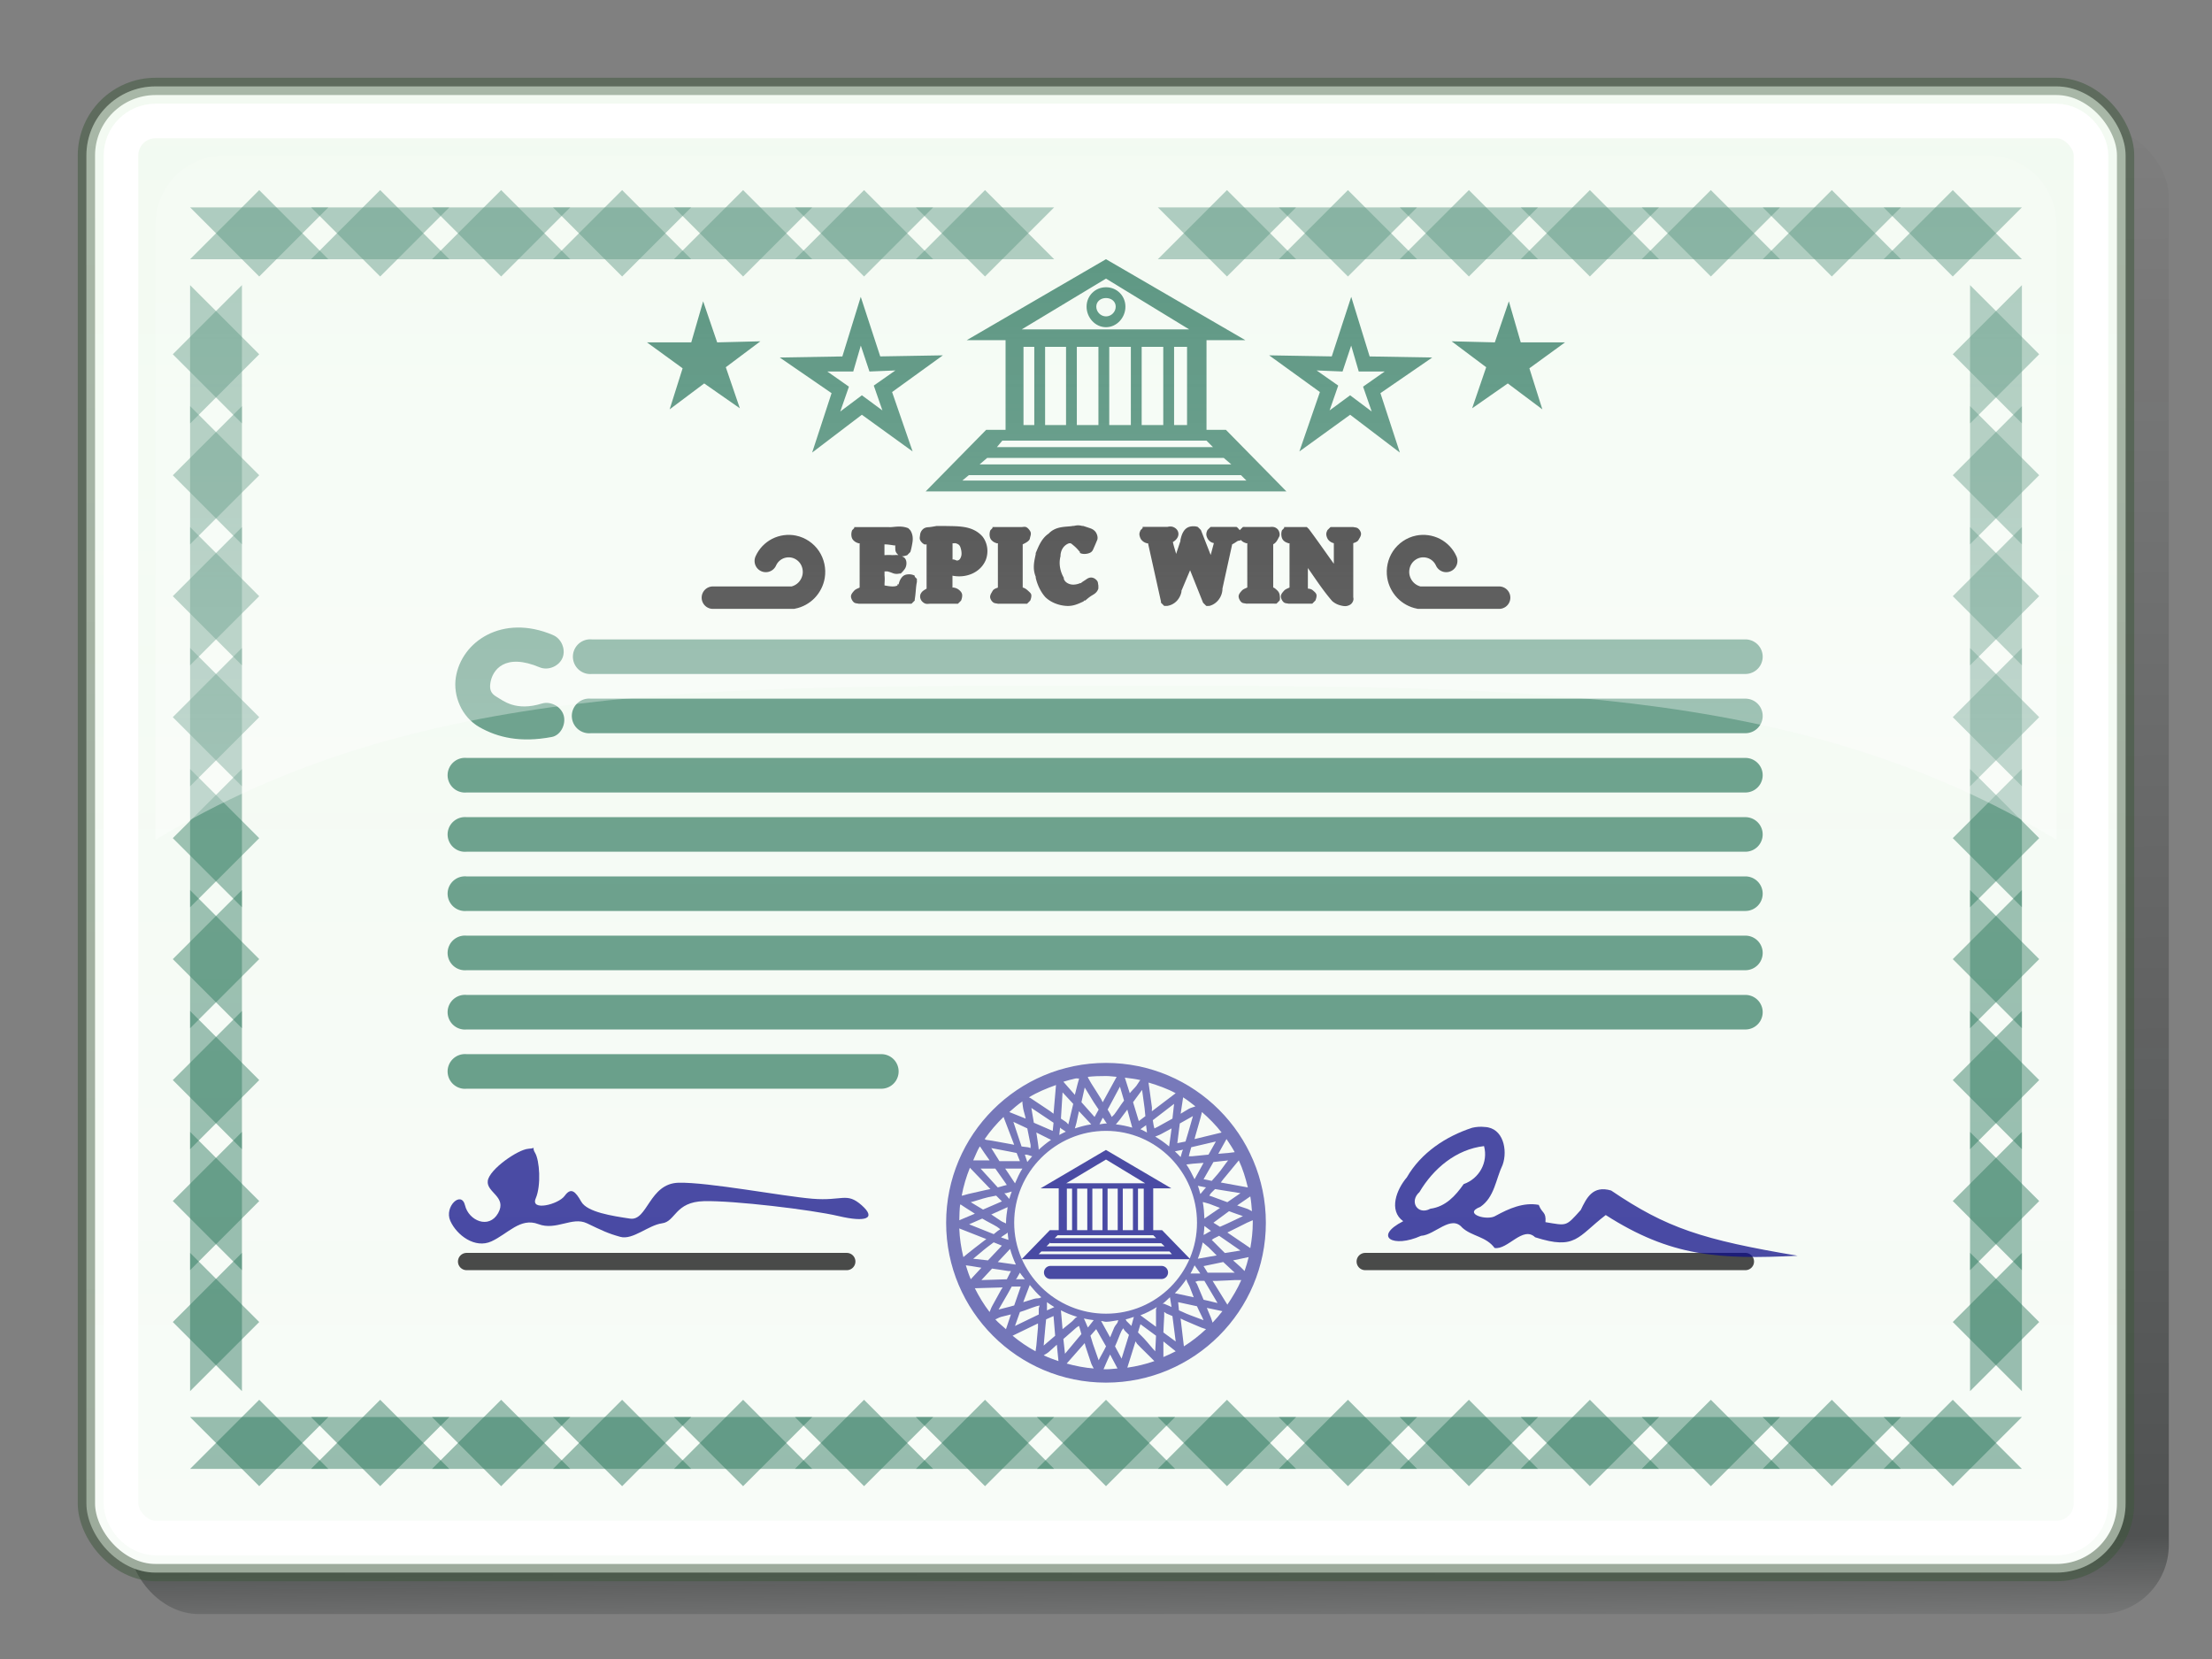 <?xml version="1.0" encoding="UTF-8"?>
<svg version="1.1" viewBox="0 0 64 48" xmlns="http://www.w3.org/2000/svg" xmlns:xlink="http://www.w3.org/1999/xlink">
<rect x="0" y="0" width="64" height="48" fill="#808080" stroke="none"/>
<defs>
<linearGradient id="c" x1="43.5" x2="43" y1="1050.9" y2="1006.4" gradientTransform="translate(.5 .5)" gradientUnits="userSpaceOnUse">
<stop stop-color="#000606" stop-opacity=".063" offset="0"/>
<stop stop-color="#000606" stop-opacity=".376" offset=".053"/>
<stop stop-color="#000606" stop-opacity="0" offset="1"/>
</linearGradient>
<linearGradient id="b" x1="11.966" x2="11.966" y1="-4.993" y2="52.787" gradientUnits="userSpaceOnUse">
<stop stop-color="#fff" stop-opacity=".329" offset="0"/>
<stop stop-color="#fff" stop-opacity="0" offset="1"/>
</linearGradient>
<linearGradient id="a" x1="31.423" x2="31.423" y1="38.134" y2="-5.765" gradientUnits="userSpaceOnUse">
<stop stop-color="#fff" offset="0"/>
<stop stop-color="#fff" stop-opacity="0" offset="1"/>
</linearGradient>
<linearGradient id="d" x1="23.5" x2="23.5" y1="45.5" y2="2.5" gradientUnits="userSpaceOnUse">
<stop stop-color="#f8fcf8" offset="0"/>
<stop stop-color="#f0f9ef" offset="1"/>
</linearGradient>
</defs>
<g transform="translate(0 -1004.4)">
<rect x="3.75" y="1008.1" width="59" height="43" rx="2" ry="2" color="#000000" fill="url(#c)" fill-rule="evenodd"/>
<rect transform="translate(0 1004.4)" x="2.5" y="2.5" width="59" height="43" rx="2" ry="2" color="#000000" fill="url(#d)" fill-rule="evenodd" stroke="#3e573c" stroke-linecap="round" stroke-linejoin="round" stroke-opacity=".498" stroke-width=".5"/>
<rect x="3.5" y="1007.9" width="57" height="41" rx="1" ry="1" color="#000000" fill="none" stroke="#fff" stroke-linecap="round"/>
</g>
<g fill="#1e6e52">
<path d="m7.5 5.5-2 2h4l-2-2zm7 0-2 2h4l-2-2zm7 0-2 2h4l-2-2zm7 0-2 2h4l-2-2zm7 0-2 2h4l-2-2zm7 0-2 2h4l-2-2zm7 0-2 2h4l-2-2zm7 0-2 2h4l-2-2zm-47.5 0.5 2 2 2-2h-4zm7 0 2 2 2-2h-4zm7 0 2 2 2-2h-4zm14 0 2 2 2-2h-4zm7 0 2 2 2-2h-4zm7 0 2 2 2-2h-4zm-44 2.25-2 2 2 2v-4zm50 0v4l2-2-2-2zm-51.5 3.5v4l2-2-2-2zm53 0-2 2 2 2v-4zm-51.5 3.5-2 2 2 2v-4zm50 0v4l2-2-2-2zm-51.5 3.5v4l2-2-2-2zm53 0-2 2 2 2v-4zm-51.5 3.5-2 2 2 2v-4zm50 0v4l2-2-2-2zm-51.5 3.5v4l2-2-2-2zm53 0-2 2 2 2v-4zm-51.5 3.5-2 2 2 2v-4zm50 0v4l2-2-2-2zm-51.5 3.5v4l2-2-2-2zm53 0-2 2 2 2v-4zm-51.5 3.5-2 2 2 2v-4zm50 0v4l2-2-2-2zm-46 4.25-2 2h4l-2-2zm7 0-2 2h4l-2-2zm7 0-2 2h4l-2-2zm7 0-2 2h4l-2-2zm7 0-2 2h4l-2-2zm7 0-2 2h4l-2-2zm7 0-2 2h4l-2-2zm-47.5 0.5 2 2 2-2h-4zm7 0 2 2 2-2h-4zm7 0 2 2 2-2h-4zm7 0 2 2 2-2h-4zm7 0 2 2 2-2h-4zm7 0 2 2 2-2h-4zm7 0 2 2 2-2h-4zm7 0 2 2 2-2h-4z" color="#000000" opacity=".46"/>
<path d="m11 5.5-2 2h4l-2-2zm7 0-2 2h4l-2-2zm7 0-2 2h4l-2-2zm14 0-2 2h4l-2-2zm7 0-2 2h4l-2-2zm7 0-2 2h4l-2-2zm-47.5 0.5 2 2 2-2h-4zm7 0 2 2 2-2h-4zm7 0 2 2 2-2h-4zm7 0 2 2 2-2h-4zm7 0 2 2 2-2h-4zm7 0 2 2 2-2h-4zm7 0 2 2 2-2h-4zm7 0 2 2 2-2h-4zm-49 2.25v4l2-2-2-2zm53 0-2 2 2 2v-4zm-51.5 3.5-2 2 2 2v-4zm50 0v4l2-2-2-2zm-51.5 3.5v4l2-2-2-2zm53 0-2 2 2 2v-4zm-51.5 3.5-2 2 2 2v-4zm50 0v4l2-2-2-2zm-51.5 3.5v4l2-2-2-2zm53 0-2 2 2 2v-4zm-51.5 3.5-2 2 2 2v-4zm50 0v4l2-2-2-2zm-51.5 3.5v4l2-2-2-2zm53 0-2 2 2 2v-4zm-51.5 3.5-2 2 2 2v-4zm50 0v4l2-2-2-2zm-51.5 3.5v4l2-2-2-2zm53 0-2 2 2 2v-4zm-51 4.25-2 2h4l-2-2zm7 0-2 2h4l-2-2zm7 0-2 2h4l-2-2zm7 0-2 2h4l-2-2zm7 0-2 2h4l-2-2zm7 0-2 2h4l-2-2zm7 0-2 2h4l-2-2zm7 0-2 2h4l-2-2zm-47.5 0.5 2 2 2-2h-4zm7 0 2 2 2-2h-4zm7 0 2 2 2-2h-4zm7 0 2 2 2-2h-4zm7 0 2 2 2-2h-4zm7 0 2 2 2-2h-4zm7 0 2 2 2-2h-4z" color="#000000" opacity=".46"/>
<path d="m17.031 18.5a0.502 0.502 0 1 0 0.094 1h33.375a0.5 0.5 0 1 0 0-1h-33.375a0.5 0.5 0 0 0-0.094 0z" color="#000000" opacity=".7" style="block-progression:tb;text-indent:0;text-transform:none"/>
<path d="m17 20.214a0.502 0.502 0 1 0 0.094 1h33.406a0.5 0.5 0 1 0 0-1h-33.406a0.5 0.5 0 0 0-0.094 0z" color="#000000" opacity=".7" style="block-progression:tb;text-indent:0;text-transform:none"/>
<path d="m13.406 21.929a0.502 0.502 0 1 0 0.094 1h37a0.5 0.5 0 1 0 0-1h-37a0.5 0.5 0 0 0-0.094 0z" color="#000000" opacity=".7" style="block-progression:tb;text-indent:0;text-transform:none"/>
<path d="m13.406 25.357a0.502 0.502 0 1 0 0.094 1h37a0.5 0.5 0 1 0 0-1h-37a0.5 0.5 0 0 0-0.094 0z" color="#000000" opacity=".7" style="block-progression:tb;text-indent:0;text-transform:none"/>
<path d="m13.406 27.071a0.502 0.502 0 1 0 0.094 1h37a0.5 0.5 0 1 0 0-1h-37a0.5 0.5 0 0 0-0.094 0z" color="#000000" opacity=".7" style="block-progression:tb;text-indent:0;text-transform:none"/>
<path d="m13.406 28.786a0.502 0.502 0 1 0 0.094 1h37a0.5 0.5 0 1 0 0-1h-37a0.5 0.5 0 0 0-0.094 0z" color="#000000" opacity=".7" style="block-progression:tb;text-indent:0;text-transform:none"/>
<path d="m13.406 30.5a0.502 0.502 0 1 0 0.094 1h12a0.5 0.5 0 1 0 0-1h-12a0.5 0.5 0 0 0-0.094 0z" color="#000000" opacity=".7" style="block-progression:tb;text-indent:0;text-transform:none"/>
<path d="m15.996 18.372c-1.462-0.619-2.648 0.19-2.808 1.231-0.08 0.521 0.159 1.139 0.688 1.438 0.529 0.299 1.183 0.453 2.089 0.282 0.26-0.049 0.417-0.371 0.344-0.625s-0.371-0.417-0.625-0.344c-0.768 0.239-1.13-0.087-1.308-0.188-0.178-0.101-0.216-0.218-0.188-0.406 0.058-0.377 0.42-0.879 1.433-0.45 0.245 0.098 0.558-0.036 0.656-0.281 0.098-0.245-0.036-0.558-0.281-0.656z" color="#000000" opacity=".7" style="block-progression:tb;text-indent:0;text-transform:none"/>
<path d="m32 7.499-4.031 2.344h1.125v2.594h-0.562l-1.75 1.781h10.438l-1.75-1.781h-0.562v-2.594h1.125l-4.033-2.343zm0 0.562 2.406 1.469h-4.844l2.438-1.469zm0 0.25c-0.315 0-0.562 0.248-0.562 0.562s0.248 0.594 0.562 0.594 0.562-0.279 0.562-0.594c0-0.315-0.248-0.562-0.562-0.562zm0 0.312c0.153 0 0.281 0.097 0.281 0.25s-0.129 0.281-0.281 0.281-0.281-0.129-0.281-0.281 0.129-0.25 0.281-0.25zm-2.387 1.413h0.312v2.263h-0.312v-2.263zm0.625 0h0.606v2.263h-0.606v-2.263zm0.918 0h0.625v2.263h-0.625v-2.263zm0.938 0h0.625v2.263h-0.625v-2.263zm0.938 0h0.625v2.263h-0.625v-2.263zm0.938 0h0.375v2.263h-0.375v-2.263zm-4.97 2.712h5.906l0.188 0.188h-6.25l0.156-0.187zm-0.438 0.5h6.844l0.219 0.188h-7.281l0.219-0.188zm-0.531 0.5h7.875l0.156 0.156h-8.219l0.188-0.156z" color="#000000" style="block-progression:tb;text-indent:0;text-transform:none"/>
<path d="m39.094 8.593-0.562 1.719-1.812-0.031 1.469 1.062-0.594 1.719 1.469-1.062 1.438 1.094-0.562-1.719 1.5-1.031-1.812-0.031-0.531-1.719zm4.562 0.125-0.406 1.188-1.25-0.031 1 0.75-0.406 1.188 1.031-0.719 1 0.75-0.375-1.188 1.031-0.75h-1.281l-0.344-1.188zm-4.562 1.281 0.219 0.75h0.75l-0.625 0.438 0.25 0.719-0.625-0.469-0.594 0.438 0.25-0.719-0.625-0.438 0.75 0.031 0.25-0.75z" color="#000000" fill-rule="evenodd"/>
<path d="m24.906 8.593 0.562 1.719 1.812-0.031-1.469 1.062 0.594 1.719-1.469-1.062-1.438 1.094 0.562-1.719-1.5-1.031 1.812-0.031 0.531-1.719zm-4.562 0.125 0.406 1.188 1.25-0.031-1 0.75 0.406 1.188-1.031-0.719-1 0.75 0.375-1.188-1.031-0.75h1.281l0.344-1.188zm4.562 1.281-0.219 0.75h-0.75l0.625 0.438-0.25 0.719 0.625-0.469 0.594 0.438-0.25-0.719 0.625-0.438-0.75 0.031-0.25-0.75z" color="#000000" fill-rule="evenodd"/>
<path d="m13.406 23.643a0.502 0.502 0 1 0 0.094 1h37a0.5 0.5 0 1 0 0-1h-37a0.5 0.5 0 0 0-0.094 0z" color="#000000" opacity=".7" style="block-progression:tb;text-indent:0;text-transform:none"/>
</g>
<path d="m41.843 16.23c-0.066-0.15-0.185-0.275-0.331-0.35s-0.317-0.098-0.477-0.065c-0.186 0.038-0.355 0.153-0.46 0.31s-0.148 0.356-0.117 0.544c0.025 0.151 0.097 0.294 0.203 0.405s0.247 0.188 0.397 0.218h2.316" color="#000000" fill="none" stroke="#000" stroke-linecap="round" stroke-width=".65"/>
<path d="m13.5 36.5h11" color="#000000" fill="none" opacity=".75" stroke="#000" stroke-linecap="round" stroke-width=".5"/>
<path d="m15.286 33.238c-0.294 0.018-1.126 0.589-1.173 0.927s0.567 0.459 0.3 0.934-0.852 0.217-0.958-0.223c-0.105-0.441-0.61 0.036-0.426 0.448s0.713 0.812 1.191 0.592c0.478-0.22 0.836-0.697 1.355-0.499 0.519 0.198 0.979-0.227 1.406-0.024 0.427 0.204 0.606 0.294 0.967 0.393s0.812-0.339 1.208-0.392c0.396-0.052 0.368-0.621 1.216-0.641 0.849-0.02 3.107 0.247 3.892 0.432 0.786 0.185 1.104 0.073 0.666-0.314-0.438-0.387-0.556-0.115-1.427-0.188-0.871-0.073-3.015-0.483-3.869-0.463-0.854 0.02-0.896 1.114-1.405 1.038-0.509-0.076-1.24-0.186-1.411-0.489-0.171-0.303-0.298-0.422-0.48-0.17s-1.001 0.452-0.838 0.075c0.162-0.377 0.112-1.102-0.019-1.319-0.13-0.217 0.1-0.136-0.194-0.118zm9.562 1.688c0.06-0.101-0.06 0.101 0 0z" color="#000000" fill="#000080" opacity=".75" style="block-progression:tb;text-indent:0;text-transform:none"/>
<path d="m39.5 36.5h11" color="#000000" fill="none" opacity=".75" stroke="#000" stroke-linecap="round" stroke-width=".5"/>
<path d="m42.594 32.63c-0.766 0.25-1.484 0.727-1.891 1.437-0.294 0.342-0.536 0.955-0.104 1.266-0.88 0.451-0.289 0.788 0.516 0.423 0.403-0.023 0.868-0.621 1.191-0.237 0.278 0.255 0.692 0.253 0.937 0.589 0.38 0.063 0.817-0.651 1.173-0.31 1.184 0.379 1.224-0.016 2.043-0.643 1.882 1.206 3.272 1.289 5.553 1.178-2.761-0.464-3.795-0.802-5.397-1.888-0.532-0.156-0.71 0.212-0.878 0.562-0.442 0.495-0.4 0.455-1.022 0.354 0.023-0.314-0.094-0.236-0.194-0.5-0.441-0.083-0.869 0.109-1.244 0.314-0.241 0.16-0.969-0.057-0.446-0.257 0.411-0.28 0.446-0.801 0.645-1.217 0.151-0.421 0.019-1.072-0.518-1.094-0.121-0.014-0.245-0.005-0.364 0.023v1.2e-5zm0.344 0.531c0.125 0.473-0.143 0.942-0.59 1.099-0.238 0.342-0.525 0.653-0.962 0.712-0.368 0.199-0.624-0.209-0.317-0.481 0.402-0.681 1.062-1.238 1.869-1.331z" color="#000000" fill="#000080" opacity=".75" style="block-progression:tb;text-indent:0;text-transform:none"/>
<g transform="matrix(.759 0 0 .759 -38.153 20.921)" opacity=".75">
<path d="m92.428 12.954c-3.364 0-6.094 2.73-6.094 6.094s2.73 6.094 6.094 6.094 6.094-2.73 6.094-6.094-2.73-6.094-6.094-6.094zm0 0.5c0.14 0 0.269 0.021 0.406 0.031l-0.531 0.969c-0.027-0.045-0.035-0.079-0.062-0.125-0.131-0.216-0.274-0.431-0.375-0.594-0.05-0.081-0.093-0.17-0.125-0.219-0.006-0.01 0.005-0.024 0-0.031 0.218-0.026 0.462-0.031 0.688-0.031zm0.719 0.062c0.201 0.026 0.4 0.047 0.594 0.094-0.01 0.009-0.022 0.02-0.031 0.031-0.037 0.045-0.066 0.112-0.125 0.188-0.064 0.083-0.17 0.177-0.25 0.281l-0.188-0.594zm-1.875 0.031c0.04-0.008 0.085 0.007 0.125 0-0.003 0.013 0.004 0.017 0 0.031-0.015 0.056-0.04 0.126-0.062 0.219-0.025 0.102-0.062 0.246-0.094 0.375l-0.438-0.5c0.154-0.046 0.309-0.092 0.469-0.125zm2.781 0.156c0.361 0.11 0.706 0.23 1.031 0.406l-0.906 0.688c-0.007-0.055 0.007-0.1 0-0.156-0.032-0.251-0.068-0.498-0.094-0.688-0.013-0.095-0.022-0.161-0.031-0.219-0.001-0.009 2e-3 -0.023 0-0.031zm-3.531 0.094-0.094 1.094c-0.044-0.032-0.08-0.062-0.125-0.094-0.208-0.144-0.404-0.267-0.562-0.375-0.079-0.054-0.138-0.093-0.188-0.125-0.015-0.01-0.047-0.019-0.062-0.031 0.321-0.197 0.671-0.339 1.031-0.469zm2.438 0.062 0.156 0.531c-0.143 0.189-0.266 0.39-0.375 0.531-0.029 0.038-0.07 0.063-0.094 0.094-0.022-0.035-0.035-0.08-0.062-0.125-0.028-0.045-0.063-0.105-0.094-0.156l0.469-0.875zm-1.344 0.031c0.098 0.159 0.217 0.354 0.344 0.562 0.061 0.1 0.129 0.184 0.188 0.281l-0.156 0.281-0.5-0.562c0.05-0.204 0.087-0.407 0.125-0.562zm2.188 0.094c0.025 0.187 0.062 0.436 0.094 0.688 0.014 0.114 0.021 0.207 0.031 0.312l-0.25 0.188-0.219-0.719c0.124-0.163 0.249-0.347 0.344-0.469zm-3.031 0.094 0.406 0.438c-0.054 0.236-0.113 0.48-0.156 0.656-0.013 0.054-0.021 0.083-0.031 0.125-0.033-0.022-0.053-0.066-0.094-0.094-0.049-0.034-0.13-0.084-0.188-0.125l0.062-1zm4.594 0.188c0.164 0.102 0.316 0.226 0.469 0.344-0.052 0.026-0.166 0.048-0.25 0.094-0.09 0.048-0.202 0.127-0.312 0.188l0.094-0.625zm-6.125 0.156c0.004 0.015-3e-3 0.043 0 0.062 0.009 0.058 0.014 0.125 0.031 0.219 0.019 0.103 0.069 0.242 0.094 0.375l-0.625-0.25c0.166-0.146 0.318-0.281 0.5-0.406zm5.781 0.094-0.062 0.562c-0.207 0.116-0.406 0.228-0.562 0.312-0.046 0.025-0.088 0.043-0.125 0.062-0.006-0.04-0.024-0.074-0.031-0.125-0.007-0.052-0.023-0.129-0.031-0.188l0.812-0.625zm-5.438 0.156c0.154 0.105 0.362 0.236 0.562 0.375 0.101 0.07 0.182 0.119 0.281 0.188l-0.031 0.312-0.719-0.312c-0.038-0.194-0.066-0.412-0.094-0.562zm3.656 0.062 0.188 0.688c-0.205-0.057-0.407-0.103-0.625-0.125 0.037-0.046 0.098-0.112 0.156-0.188 0.079-0.103 0.18-0.238 0.281-0.375zm-1.844 0.062 0.469 0.5c-0.213 0.031-0.425 0.091-0.625 0.156 0.015-0.057 0.04-0.126 0.062-0.219 0.029-0.118 0.057-0.286 0.094-0.438zm4.688 0.031c0.271 0.237 0.529 0.496 0.75 0.781l-1.031 0.25c0.014-0.044 0.018-0.08 0.031-0.125 0.073-0.242 0.134-0.473 0.188-0.656 0.027-0.092 0.047-0.194 0.062-0.25zm-0.344 0.156c-0.053 0.182-0.114 0.414-0.188 0.656-0.033 0.11-0.062 0.206-0.094 0.312l-0.312 0.062 0.094-0.75c0.183-0.105 0.361-0.206 0.5-0.281zm-7.219 0.031 0.406 1.062c-0.056-0.011-0.1-0.02-0.156-0.031-0.249-0.047-0.499-0.091-0.688-0.125-0.094-0.017-0.161-0.022-0.219-0.031-0.02-0.003-0.047-0.027-0.062-0.031 0.211-0.307 0.452-0.585 0.719-0.844zm3.781 0.031c0.006 0.01 0.025 0.022 0.031 0.031 0.05 0.082 0.093 0.138 0.125 0.188-0.011-9.1e-5 -0.02 0-0.031 0-0.084 0-0.167 0.026-0.25 0.031l0.125-0.25zm-3.406 0.156 0.531 0.25c0.043 0.226 0.094 0.455 0.125 0.625 0.009 0.047-0.007 0.087 0 0.125-0.038-0.007-0.047-0.023-0.094-0.031-0.067-0.012-0.17-0.016-0.25-0.031l-0.312-0.938zm5.062 0.125c0.001 0.009-0.001 0.023 0 0.031 0.013 0.095 0.022 0.192 0.031 0.25-0.085-0.039-0.162-0.092-0.25-0.125l0.219-0.156zm-3.281 0.094c0.01 0.007 0.021 0.024 0.031 0.031 0.079 0.054 0.138 0.093 0.188 0.125-0.088 0.039-0.165 0.08-0.25 0.125l0.031-0.281zm4.25 0.031-0.094 0.688c-0.167-0.14-0.342-0.265-0.531-0.375 0.052-0.027 0.134-0.048 0.219-0.094 0.109-0.059 0.269-0.143 0.406-0.219zm-2.5 0.094c1.923 0 3.469 1.577 3.469 3.5s-1.546 3.469-3.469 3.469c-1.923 0-3.5-1.546-3.5-3.469 0-1.923 1.577-3.5 3.5-3.5zm-2.656 0.062 0.562 0.281c-0.167 0.111-0.322 0.239-0.469 0.375-0.009-0.058-0.014-0.156-0.031-0.25-0.021-0.116-0.035-0.26-0.062-0.406zm7.25 0.25c0.11 0.161 0.219 0.328 0.312 0.5-0.058 3e-3 -0.155 0.024-0.25 0.031-0.104 0.008-0.248 0.021-0.375 0.031l0.312-0.562zm-0.406 0.094-0.281 0.5c-0.23 0.019-0.453 0.049-0.625 0.062-0.056 0.004-0.082-0.003-0.125 0 0.012-0.042 0.015-0.071 0.031-0.125 0.018-0.06 0.041-0.149 0.062-0.219l0.938-0.219zm-9 0.188c0.007 0.01 0.022 0.017 0.031 0.031 0.032 0.049 0.071 0.108 0.125 0.188 0.057 0.084 0.144 0.204 0.219 0.312h-0.625c0.083-0.177 0.15-0.365 0.25-0.531zm0.438 0.062c0.182 0.033 0.42 0.08 0.656 0.125 0.113 0.022 0.206 0.042 0.312 0.062l0.125 0.312h-0.781c-0.118-0.177-0.221-0.366-0.312-0.5zm7.312 0.062c-0.005 0.019-0.026 0.045-0.031 0.062-0.027 0.092-0.047 0.162-0.062 0.219-0.067-0.077-0.146-0.147-0.219-0.219l0.312-0.062zm-6.031 0.188c0.017 0.003 0.046-3e-3 0.062 0 0.094 0.017 0.161 0.053 0.219 0.062-0.064 0.071-0.129 0.143-0.188 0.219l-0.094-0.281zm7.75 0.219c-0.121 0.142-0.247 0.347-0.406 0.531-0.077 0.09-0.144 0.164-0.219 0.25l-0.312-0.062 0.375-0.656c0.204-0.017 0.404-0.05 0.562-0.062zm0.406 0c0.154 0.331 0.256 0.669 0.344 1.031l-1.031-0.188c0.036-0.042 0.057-0.083 0.094-0.125 0.165-0.192 0.314-0.385 0.438-0.531 0.062-0.073 0.12-0.142 0.156-0.188zm-1.344 0.094-0.344 0.625c-0.094-0.191-0.189-0.391-0.312-0.562 0.059-0.003 0.154-0.024 0.25-0.031 0.113-0.009 0.262-0.02 0.406-0.031zm-8.906 0.188 0.781 0.812c-0.058 0.012-0.098 0.018-0.156 0.031-0.246 0.058-0.502 0.111-0.688 0.156-0.093 0.023-0.162 0.047-0.219 0.062-0.009 0.003-0.022-2e-3 -0.031 0 0.068-0.374 0.175-0.719 0.312-1.062zm0.406 0.031h0.562c0.136 0.194 0.274 0.384 0.375 0.531 0.027 0.039 0.041 0.062 0.062 0.094-0.038 0.009-0.078 0.02-0.125 0.031-0.062 0.015-0.144 0.047-0.219 0.062l-0.656-0.719zm0.938 0h0.656c-0.113 0.173-0.198 0.371-0.281 0.562-0.032-0.049-0.071-0.108-0.125-0.188-0.068-0.099-0.16-0.25-0.25-0.375zm7.344 0.656 0.312 0.062c-0.008 0.009-0.024 0.022-0.031 0.031-0.062 0.073-0.119 0.142-0.156 0.188-0.009 0.011-0.021 0.022-0.031 0.031-0.032-0.108-0.052-0.209-0.094-0.312zm0.656 0.125 0.969 0.156-0.5 0.344c-0.216-0.076-0.433-0.161-0.594-0.219-0.048-0.017-0.055-0.017-0.094-0.031 0.025-0.03 0.032-0.058 0.062-0.094 0.038-0.045 0.11-0.103 0.156-0.156zm-7.75 0.094c-0.032 0.097-0.07 0.181-0.094 0.281l-0.188-0.219c0.017-0.004 0.046 0.004 0.062 0 0.093-0.023 0.162-0.048 0.219-0.062zm-0.594 0.156 0.219 0.219-0.719 0.312c-0.17-0.104-0.337-0.2-0.469-0.281 0.182-0.044 0.416-0.131 0.656-0.188 0.111-0.026 0.206-0.036 0.312-0.062zm9.688 0.031c0.032 0.181 0.049 0.376 0.062 0.562-0.052-0.022-0.108-0.065-0.188-0.094-0.099-0.035-0.249-0.084-0.375-0.125l0.5-0.344zm-1.812 0.219c0.011 2e-3 0.02-0.004 0.031 0 0.055 0.021 0.128 0.03 0.219 0.062 0.112 0.04 0.262 0.104 0.406 0.156l-0.594 0.406c-0.009-0.206-0.022-0.428-0.062-0.625zm-9.25 0.094c0.007 0.005 0.021-0.006 0.031 0 0.049 0.032 0.106 0.075 0.188 0.125 0.094 0.058 0.226 0.144 0.344 0.219l-0.594 0.25c0.003-0.194 9e-3 -0.405 0.031-0.594zm1.812 0.094c-0.029 0.19-0.062 0.396-0.062 0.594 0 0.011-8.9e-5 0.021 0 0.031-0.049-0.032-0.106-0.043-0.188-0.094-0.105-0.065-0.237-0.167-0.375-0.25l0.625-0.281zm8.438 0.156c0.193 0.072 0.381 0.134 0.531 0.188-0.168 0.081-0.373 0.177-0.594 0.281-0.103 0.048-0.185 0.08-0.281 0.125l-0.25-0.156 0.594-0.438zm-9.406 0.281c0.202 0.122 0.411 0.219 0.562 0.312 0.045 0.028 0.09 0.072 0.125 0.094-0.032 0.025-0.054 0.032-0.094 0.062-0.043 0.033-0.106 0.086-0.156 0.125l-0.938-0.375 0.5-0.219zm10.312 0.062c4.82e-4 0.03 0 0.063 0 0.094 0 0.333-0.038 0.652-0.094 0.969l-0.875-0.594c0.046-0.022 0.078-0.041 0.125-0.062 0.229-0.108 0.453-0.229 0.625-0.312 0.086-0.042 0.167-0.067 0.219-0.094zm-1.844 0.219 0.25 0.188c-0.086 0.041-0.166 0.099-0.219 0.125-0.026 0.013-0.045 0.022-0.062 0.031 0.015-0.115 0.027-0.226 0.031-0.344zm-9.344 0.094 1.031 0.406c-0.045 0.034-0.08 0.059-0.125 0.094-0.202 0.153-0.411 0.32-0.562 0.438-0.076 0.059-0.142 0.119-0.188 0.156-0.086-0.354-0.141-0.717-0.156-1.094zm1.844 0.156c0.01 0.095 0.015 0.188 0.031 0.281l-0.281-0.094c0.01-0.008 0.022-0.024 0.031-0.031 0.076-0.059 0.142-0.088 0.188-0.125 0.011-0.009 0.018-0.021 0.031-0.031zm8.062 0.125 0.812 0.562-0.594 0.094c-0.159-0.151-0.317-0.323-0.438-0.438-0.037-0.035-0.034-0.035-0.062-0.062 0.037-0.018 0.046-0.04 0.094-0.062 0.052-0.025 0.126-0.065 0.188-0.094zm-8.594 0.25 0.312 0.125-0.531 0.562c-0.205-0.026-0.41-0.042-0.562-0.062 0.15-0.116 0.33-0.284 0.531-0.438 0.091-0.069 0.164-0.122 0.25-0.188zm7.969 0c0.006 0.011 0.019 0.019 0.031 0.031 0.042 0.041 0.118 0.09 0.188 0.156 0.087 0.083 0.204 0.208 0.312 0.312l-0.719 0.125c0.078-0.199 0.144-0.411 0.188-0.625zm-7.344 0.25c0.057 0.205 0.13 0.404 0.219 0.594-0.009-0.002-0.022 0.002-0.031 0-0.058-9e-3 -0.124-0.019-0.219-0.031-0.121-0.016-0.286-0.042-0.438-0.062l0.469-0.5zm9.094 0.312c-0.044 0.184-0.094 0.355-0.156 0.531-0.041-0.041-0.087-0.09-0.156-0.156-0.073-0.07-0.187-0.163-0.281-0.25l0.594-0.125zm-0.969 0.188c0.155 0.144 0.32 0.294 0.438 0.406-0.187 0.005-0.441-0.005-0.688 0-0.126 0.003-0.225-0.003-0.344 0l-0.156-0.25 0.75-0.156zm-9.812 0.125c0.058 0.009 0.124 0.018 0.219 0.031 0.099 0.013 0.249 0.046 0.375 0.062l-0.406 0.438c-0.075-0.176-0.131-0.346-0.188-0.531zm8.719 0 0.219 0.312c-0.018 5.23e-4 -0.045-4.9e-4 -0.062 0-0.096 0.003-0.191-0.003-0.25 0-0.029 0.001-0.043-0.002-0.062 0 0.062-0.102 0.104-0.204 0.156-0.312zm-7.719 0.125c0.227 0.027 0.454 0.071 0.625 0.094 0.047 0.006 0.056-0.005 0.094 0-0.019 0.036-0.038 0.08-0.062 0.125-0.028 0.052-0.061 0.127-0.094 0.188l-0.969 0.031 0.406-0.438zm1.062 0.156c0.054 0.091 0.126 0.164 0.188 0.25h-0.344c6e-3 -0.011 0.026-0.021 0.031-0.031 0.046-0.084 0.098-0.167 0.125-0.219zm6.344 0.25c0.006 0.019 0.021 0.066 0.031 0.094 0.021 0.055 0.057 0.099 0.094 0.188 0.045 0.11 0.101 0.261 0.156 0.406l-0.719-0.156c0.163-0.159 0.305-0.345 0.438-0.531zm1.844 0.031c0.096-0.003 0.192 0.003 0.25 0-0.139 0.326-0.335 0.647-0.531 0.938l-0.562-0.906c0.056-0.001 0.099 0.001 0.156 0 0.253-0.005 0.496-0.026 0.688-0.031zm-1.375 0.031c0.06-0.002 0.15 2e-3 0.219 0l0.5 0.844-0.531-0.125c-0.093-0.223-0.181-0.426-0.25-0.594-0.017-0.042-0.049-0.059-0.062-0.094 0.041-0.002 0.074-0.03 0.125-0.031zm-6.438 0.156c0.136 0.164 0.276 0.33 0.438 0.469-0.016 0.004-0.043 0.026-0.062 0.031-0.057 0.015-0.127 0.004-0.219 0.031-0.113 0.033-0.265 0.081-0.406 0.125l0.25-0.656zm-0.688 0.062h0.344l-0.25 0.719c-0.207 0.063-0.437 0.111-0.594 0.156 0.09-0.167 0.222-0.372 0.344-0.594 0.057-0.104 0.099-0.184 0.156-0.281zm-0.344 0.031c-0.02 0.037-0.042 0.057-0.062 0.094-0.122 0.222-0.253 0.456-0.344 0.625-0.045 0.084-0.067 0.167-0.094 0.219-0.216-0.279-0.402-0.588-0.562-0.906l1.062-0.031zm6.375 0.375 0.062 0.375c-0.019-0.008-0.044-0.024-0.062-0.031-0.089-0.037-0.164-0.073-0.219-0.094-0.027-0.011-0.044 0.006-0.062 0 0.102-0.072 0.187-0.169 0.281-0.25zm-4.688 0.188c0.092 0.067 0.184 0.128 0.281 0.188l-0.281 0.125c6.8e-4 -0.009-6.61e-4 -0.023 0-0.031 0.007-0.096-0.003-0.16 0-0.219 0.001-0.019 3.56e-4 -0.047 0-0.062zm5 0 0.719 0.156c0.085 0.195 0.189 0.381 0.25 0.531-0.175-0.072-0.423-0.152-0.656-0.25-0.105-0.044-0.182-0.086-0.281-0.125l-0.031-0.312zm-5.281 0.125c-0.003 0.043-0.027 0.069-0.031 0.125-0.004 0.058 0.005 0.151 0 0.219l-0.906 0.438 0.188-0.531c0.231-0.07 0.451-0.167 0.625-0.219 0.054-0.016 0.083-0.019 0.125-0.031zm4.469 0.062c-0.002 0.019-0.03 0.064-0.031 0.094-0.003 0.059 0.003 0.123 0 0.219-0.003 0.122 0.004 0.281 0 0.438l-0.594-0.438c0.224-0.083 0.423-0.19 0.625-0.312zm1.906 0.031 0.594 0.125c-0.118 0.155-0.242 0.296-0.375 0.438-0.017-0.052-0.031-0.111-0.062-0.188-0.041-0.101-0.101-0.248-0.156-0.375zm-5.562 0.094c0.201 0.102 0.406 0.185 0.625 0.25-0.016 0.012-0.04 0.013-0.062 0.031-0.045 0.037-0.083 0.094-0.156 0.156-0.092 0.078-0.226 0.18-0.344 0.281l-0.062-0.719zm3.938 0.062c0.038 0.015 0.045 0.042 0.094 0.062 0.059 0.024 0.148 0.066 0.219 0.094l0.125 0.969-0.469-0.344c0.005-0.23 0.026-0.452 0.031-0.625 0.001-0.051-0.001-0.116 0-0.156zm-5.844 0.094-0.188 0.562c-0.134-0.125-0.285-0.237-0.406-0.375 0.056-0.015 0.127-0.067 0.219-0.094 0.1-0.029 0.247-0.056 0.375-0.094zm1.625 0.062 0.062 0.75c-0.154 0.133-0.318 0.274-0.438 0.375 0.014-0.187 0.042-0.442 0.062-0.688 0.01-0.115 0.023-0.203 0.031-0.312l0.281-0.125zm3.062 0.031-0.094 0.344c-0.009-0.009-0.023-0.023-0.031-0.031-0.066-0.069-0.115-0.115-0.156-0.156-0.015-0.016-0.019-0.05-0.031-0.062 0.107-0.022 0.209-0.063 0.312-0.094zm-1.906 0.062c0.12 0.027 0.251 0.047 0.375 0.062l-0.219 0.281c-0.007-0.018-0.025-0.045-0.031-0.062-0.032-0.09-0.073-0.164-0.094-0.219-0.01-0.027-0.024-0.044-0.031-0.062zm3.688 0c0.046 0.019 0.079 0.043 0.125 0.062 0.233 0.098 0.479 0.209 0.656 0.281 0.073 0.03 0.136 0.042 0.188 0.062-0.261 0.245-0.539 0.465-0.844 0.656l-0.125-1.062zm-2.375 0.062c-0.009 0.017-0.018 0.068-0.031 0.094-0.026 0.052-0.084 0.101-0.125 0.188-0.049 0.103-0.096 0.246-0.156 0.375l-0.344-0.625c0.062 0.003 0.124 0.031 0.188 0.031 0.163 0 0.311-0.042 0.469-0.062zm-3.062 0.125c-0.004 0.054 0.005 0.102 0 0.156-0.021 0.252-0.048 0.497-0.062 0.688-0.007 0.095-0.028 0.16-0.031 0.219-0.317-0.172-0.599-0.366-0.875-0.594l0.969-0.469zm3.906 0.031 0.594 0.438c-5e-3 0.212-0.026 0.432-0.031 0.594-0.129-0.135-0.271-0.322-0.438-0.5-0.076-0.081-0.146-0.144-0.219-0.219l0.094-0.312zm-2.344 0.062c0.014 0.038 0.014 0.045 0.031 0.094 0.02 0.056 0.038 0.152 0.062 0.219l-0.625 0.75-0.062-0.562c0.18-0.156 0.364-0.322 0.5-0.438 0.036-0.031 0.064-0.038 0.094-0.062zm1.688 0.094c0.024 0.025 0.033 0.063 0.062 0.094 0.042 0.044 0.107 0.105 0.156 0.156l-0.281 0.906-0.25-0.469c0.101-0.215 0.173-0.433 0.25-0.594 0.02-0.041 0.046-0.06 0.062-0.094zm-1.031 0.031 0.375 0.656c-0.092 0.195-0.211 0.385-0.281 0.531-0.064-0.178-0.136-0.386-0.219-0.625-0.038-0.108-0.056-0.209-0.094-0.312l0.219-0.25zm1.5 0.469c0.028 0.029 0.034 0.064 0.062 0.094 0.173 0.184 0.368 0.362 0.5 0.5 0.066 0.069 0.115 0.115 0.156 0.156-0.333 0.117-0.673 0.198-1.031 0.25l0.312-1zm1.062 0 0.469 0.375c-0.147 0.08-0.315 0.152-0.469 0.219 7.43e-4 -0.056-0.003-0.106 0-0.188 0.003-0.113-0.004-0.268 0-0.406zm-3 0.062c0.015 0.043 0.016 0.082 0.031 0.125 0.083 0.239 0.154 0.476 0.219 0.656 0.028 0.079 0.072 0.135 0.094 0.188-0.353-0.028-0.7-0.097-1.031-0.188l0.688-0.781zm-1.062 0.062 0.062 0.625c-0.193-0.065-0.38-0.133-0.562-0.219 0.045-0.037 0.115-0.063 0.188-0.125 0.087-0.073 0.207-0.186 0.312-0.281zm2.031 0.375 0.281 0.531c-0.147 0.012-0.287 0.031-0.438 0.031-0.03 0-0.063 4.82e-4 -0.094 0 0.027-0.052 0.052-0.133 0.094-0.219 0.045-0.093 0.097-0.228 0.156-0.344z" color="#000000" fill="#000080" opacity=".75" style="block-progression:tb;text-indent:0;text-transform:none"/>
<path d="m89.937 17.735h0.689v1.596h-0.339l-1.076 1.108h6.432l-1.076-1.108h-0.339v-1.596h0.689l-2.491-1.463-2.491 1.463zm2.491-1.098 1.493 0.905h-3.007l1.514-0.905zm-1.492 1.11h0.199v1.584h-0.199v-1.584zm0.392 0h0.387v1.584h-0.387v-1.584zm0.58 0h0.387v1.584h-0.387v-1.584zm0.58 0h0.387v1.584h-0.387v-1.584zm0.58 0h0.387v1.584h-0.387v-1.584zm0.58 0h0.219v1.584h-0.219v-1.584zm-3.066 1.777h3.648l0.109 0.109h-3.865l0.109-0.109zm-0.278 0.278v0.024h4.228l0.133 0.121h-4.506l0.145-0.145zm-0.339 0.339h4.881l0.094 0.104h-5.079l0.104-0.104z" color="#000000" fill="#000080" style="block-progression:tb;text-indent:0;text-transform:none"/>
<path d="m90.313 20.942h4.231" color="#000000" fill="none" stroke="#000080" stroke-linecap="round" stroke-width=".5"/>
</g>
<g>
<path transform="translate(1.185)" d="m25.906 15.219c-0.001 4.52e-4 -0.095 0.019-0.188 0.031-0.046 6e-3 -0.098 0.001-0.156 0.031s-0.116 0.102-0.125 0.188c-0.004 0.045-0.023 0.105 0 0.156s0.08 0.108 0.125 0.125c0.03 0.011 0.041-0.002 0.062 0v1.281c-0.053 0.034-0.116 0.061-0.156 0.125-0.017 0.027-0.027 0.044-0.031 0.094-0.004 0.05 0.021 0.116 0.062 0.156 0.083 0.08 0.136 0.068 0.219 0.062h0.75a0.163 0.163 0 0 0 0.031 0 0.163 0.163 0 0 0 0.031 0 0.163 0.163 0 0 0 0.03-0.03 0.163 0.163 0 0 0 0.032-0.032 0.163 0.163 0 0 0 0.031-0.031c0.017-0.043 0.034-0.104 0.031-0.156-0.003-0.052-0.026-0.088-0.062-0.125-0.074-0.073-0.144-0.087-0.188-0.094-0.022-0.003-0.019 0.002-0.031 0v-0.344c0.384 0.079 0.817-0.081 0.969-0.469 0.076-0.212 0.051-0.463-0.094-0.656-0.147-0.173-0.344-0.25-0.531-0.281s-0.375-0.027-0.531-0.031h-0.219a0.163 0.163 0 0 0-0.031 0 0.163 0.163 0 0 0-0.031 0zm3.938 0c-0.177 0.03-0.446-0.001-0.656 0.188-0.015 0.008-0.018 0.022-0.031 0.031-0.217 0.144-0.305 0.403-0.375 0.562a0.163 0.163 0 0 0 0 0.031c-0.039 0.189-0.102 0.41 0 0.656 2e-3 0.01-0.002 0.022 0 0.031 0.046 0.202 0.143 0.41 0.281 0.562 0.152 0.146 0.372 0.234 0.594 0.25 0.213 0.017 0.37-0.067 0.5-0.125a0.163 0.163 0 0 0 0.031-0.031 0.163 0.163 0 0 0 0.031 0c0.027-0.025 0.081-0.074 0.156-0.125s0.174-0.084 0.219-0.219a0.163 0.163 0 0 0 0-0.031 0.163 0.163 0 0 0 0-0.031 0.163 0.163 0 0 0 0-0.031c-0.01-0.038-0.007-0.088-0.031-0.125-0.025-0.037-0.073-0.078-0.125-0.094-0.105-0.031-0.177 0.034-0.219 0.062s-0.069 0.043-0.094 0.062-0.043 0.034-0.031 0.031a0.163 0.163 0 0 0-0.031 0c-0.083 0.036-0.19 0.055-0.281 0.031s-0.16-0.077-0.188-0.156a0.163 0.163 0 0 0 0-0.031c-0.109-0.19-0.15-0.411-0.095-0.624a0.163 0.163 0 0 0 0-0.031c0.013-0.163 0.104-0.296 0.25-0.344 0.009-9e-6 0.023-0.001 0.031 0 0.033 0.005 0.055 0.031 0.094 0.062 0.048 0.04 0.105 0.093 0.156 0.156a0.163 0.163 0 0 0 0.031 0.031 0.163 0.163 0 0 0 0 0.031c0.073 0.042 0.195 0.036 0.281 0s0.101-0.104 0.125-0.156c0.047-0.105 0.086-0.203 0.094-0.219 0.03-0.078-0.01-0.193-0.062-0.25s-0.109-0.078-0.156-0.094c-0.095-0.032-0.183-0.061-0.188-0.062a0.163 0.163 0 0 0-0.031 0c-0.134-0.039-0.221 0.001-0.25 0a0.163 0.163 0 0 0-0.031 0zm-6.313 0.031a0.163 0.163 0 0 0 0 0.031 0.163 0.163 0 0 0-0.031 0.031 0.163 0.163 0 0 0-0.031 0.032c-0.035 0.087-0.031 0.214 0.031 0.281s0.118 0.08 0.156 0.094c0.015 0.005 0.023-0.004 0.031 0 0.004 2e-3 -0.002 0.03 0 0.031v1.25c-0.037 0.019-0.082 0.033-0.125 0.062-0.021 0.015-0.038 0.033-0.062 0.062s-0.074 0.086-0.062 0.156 0.058 0.133 0.094 0.156 0.087 0.021 0.125 0.031a0.163 0.163 0 0 0 0.031 0h1.438a0.163 0.163 0 0 0 0.031 0 0.163 0.163 0 0 0 0.031 0 0.163 0.163 0 0 0 0.031-0.031 0.163 0.163 0 0 0 0.031-0.031 0.163 0.163 0 0 0 0.031-0.031 0.163 0.163 0 0 0 0-0.031c0.034-0.189 0.03-0.364 0.062-0.5a0.163 0.163 0 0 0 0-0.031 0.163 0.163 0 0 0 0-0.031 0.163 0.163 0 0 0 0-0.031 0.163 0.163 0 0 0-0.031-0.031 0.163 0.163 0 0 0-0.031-0.031 0.163 0.163 0 0 0 0-0.031c-0.068-0.04-0.165-0.051-0.25-0.031s-0.128 0.08-0.156 0.125c-0.045 0.073-0.05 0.13-0.062 0.156-1e-3 0.002-0.03-0.002-0.031 0-0.003 0.002 0.003 0.03 0 0.031-0.086 0.049-0.229 0.028-0.375 0-0.001-0.003 1.67e-4 -7.42e-4 0-0.031-2.97e-4 -0.054 0.013-0.149 0-0.25-7e-5 -0.016 5.1e-5 -0.016 0-0.031-1.53e-4 -0.045 9.9e-5 -0.069 0-0.094a0.163 0.163 0 0 0 0.031 0 0.163 0.163 0 0 0 0.031 0c0.014-0.004 0.067 0.011 0.125 0.031s0.116 0.06 0.25 0.031a0.163 0.163 0 0 0 0.031 0 0.163 0.163 0 0 0 0.031-0.031 0.163 0.163 0 0 0 0.031-0.031c0.046-0.054 0.077-0.089 0.094-0.156s0.017-0.156-0.031-0.219c-0.026-0.034-0.06-0.046-0.094-0.062 0.047 0.004 0.116-0.019 0.156-0.031a0.163 0.163 0 0 0 0.03-0.032 0.163 0.163 0 0 0 0.031-0.031 0.163 0.163 0 0 0 0.031-0.031c0.023-0.07 0.046-0.178 0.062-0.281 0.016-0.103 0.012-0.231-0.062-0.344a0.163 0.163 0 0 0-0.031-0.032 0.163 0.163 0 0 0-0.031-0.031c-0.227-0.092-0.438-0.018-0.562-0.031a0.163 0.163 0 0 0-0.031 0h-0.875a0.163 0.163 0 0 0-0.031 0 0.163 0.163 0 0 0-0.031 0 0.163 0.163 0 0 0-0.031 0zm4 0a0.163 0.163 0 0 0 0 0.031 0.163 0.163 0 0 0-0.031 0.031 0.163 0.163 0 0 0-0.031 0.032c-0.035 0.087-0.031 0.214 0.031 0.281s0.118 0.08 0.156 0.094c0.015 0.005 0.023-0.004 0.031 0 0.004 2e-3 -0.002 0.03 0 0.031v1.25c-0.037 0.019-0.07 0.019-0.125 0.062-0.02 0.016-0.041 0.058-0.062 0.094s-0.051 0.094-0.031 0.156 0.06 0.104 0.094 0.125 0.088 0.021 0.125 0.031a0.163 0.163 0 0 0 0.031 0h0.75a0.163 0.163 0 0 0 0.031 0 0.163 0.163 0 0 0 0.031 0 0.163 0.163 0 0 0 0.03-0.031 0.163 0.163 0 0 0 0.032-0.032 0.163 0.163 0 0 0 0.031-0.031c0.017-0.042 0.036-0.103 0.031-0.156-5e-3 -0.053-0.059-0.092-0.094-0.125-0.069-0.066-0.119-0.085-0.156-0.094v-1.25c0.065-0.031 0.142-0.068 0.188-0.125 0.02-0.025 0.019-0.053 0.031-0.094s0.03-0.101 0-0.156-0.082-0.111-0.125-0.125-0.083-7.53e-4 -0.125 0h-0.75a0.163 0.163 0 0 0-0.031 0 0.163 0.163 0 0 0-0.031 0 0.163 0.163 0 0 0-0.031 0zm4.344 0a0.163 0.163 0 0 0 0 0.031 0.163 0.163 0 0 0-0.031 0.031 0.163 0.163 0 0 0-0.031 0.031c-0.015 0.04-0.035 0.076-0.031 0.125s0.03 0.121 0.062 0.156c0.064 0.07 0.121 0.084 0.156 0.094 0.017 0.005 0.025-0.003 0.031 0l0.375 1.688a0.163 0.163 0 0 0 0 0.031 0.163 0.163 0 0 0 0.031 0.031 0.163 0.163 0 0 0 0.031 0.031 0.163 0.163 0 0 0 0.031 0.031 0.163 0.163 0 0 0 0.031 0 0.163 0.163 0 0 0 0.031 0 0.163 0.163 0 0 0 0.031 0c0.219-0.037 0.364-0.206 0.406-0.406 2e-3 -0.01-0.002-0.021 0-0.031l0.25-0.594 0.375 0.938a0.163 0.163 0 0 0 0.031 0.031 0.163 0.163 0 0 0 0.031 0.031 0.163 0.163 0 0 0 0.031 0.031 0.163 0.163 0 0 0 0.062 0 0.163 0.163 0 0 0 0.031 0c0.218-0.058 0.36-0.257 0.375-0.469 7.13e-4 -0.01-1.43e-4 -0.021 0-0.031l0.282-1.282c0.04-0.016 0.092-0.053 0.156-0.094 0.022-0.014 0.069-0.004 0.094-0.031 0.062 0.067 0.118 0.08 0.156 0.094 0.015 0.005 0.023-0.004 0.031 0 0.004 2e-3 -0.002 0.03 0 0.031v1.25c-0.037 0.019-0.082 0.033-0.125 0.062-0.021 0.015-0.038 0.033-0.062 0.062s-0.074 0.086-0.062 0.156 0.058 0.133 0.094 0.156 0.087 0.021 0.125 0.031a0.163 0.163 0 0 0 0.031 0h0.781a0.163 0.163 0 0 0 0.031 0 0.163 0.163 0 0 0 0.031 0 0.163 0.163 0 0 0 0.031-0.031 0.163 0.163 0 0 0 0.031-0.031 0.163 0.163 0 0 0 0.031-0.031c0.015-0.042 0.007-0.105 0-0.156s-0.031-0.094-0.062-0.125c-0.063-0.063-0.094-0.083-0.125-0.094v-1.25c0.076-0.038 0.115-0.107 0.156-0.188 0.015-0.03 0.031-0.046 0.031-0.094 5e-6 -0.047-0.022-0.117-0.062-0.156-0.071-0.069-0.145-0.07-0.219-0.062h-0.719a0.163 0.163 0 0 0-0.031 0 0.163 0.163 0 0 0-0.031 0 0.163 0.163 0 0 0-0.031 0.031 0.163 0.163 0 0 0-0.031 0.031 0.163 0.163 0 0 0-0.031 0.031c-0.03-0.035-0.06-0.076-0.094-0.094a0.163 0.163 0 0 0-0.031 0 0.163 0.163 0 0 0-0.031 0h-0.625a0.163 0.163 0 0 0-0.031 0 0.163 0.163 0 0 0-0.031 0 0.163 0.163 0 0 0-0.031 0.031 0.163 0.163 0 0 0-0.031 0.031 0.163 0.163 0 0 0-0.031 0.031c-0.018 0.042-0.032 0.074-0.031 0.125 7.05e-4 0.051 0.031 0.118 0.062 0.156 0.063 0.076 0.119 0.083 0.156 0.094l-0.092 0.343-0.282-0.718a0.163 0.163 0 0 0-0.031-0.032 0.163 0.163 0 0 0-0.031-0.031 0.163 0.163 0 0 0-0.031-0.031c-0.075-0.025-0.176-0.025-0.25 0s-0.123 0.074-0.156 0.125c-0.059 0.091-0.077 0.182-0.094 0.25-0.002 0.007 2e-3 0.024 0 0.031l-0.125 0.375c-0.029-0.114-0.072-0.232-0.094-0.344 0.071-0.038 0.139-0.109 0.156-0.188s-0.012-0.165-0.094-0.219c-0.072-0.048-0.142-0.049-0.219-0.031h-0.625a0.163 0.163 0 0 0-0.031 0 0.163 0.163 0 0 0-0.031 0 0.163 0.163 0 0 0-0.031 0zm4.094 0a0.163 0.163 0 0 0 0 0.031 0.163 0.163 0 0 0-0.031 0.031 0.163 0.163 0 0 0-0.031 0.031c-0.034 0.083-0.024 0.215 0.031 0.281s0.12 0.078 0.156 0.094c0.015 0.006 0.022-0.005 0.031 0 0.004 0.002-0.003 0.03 0 0.031v1.25c-0.037 0.019-0.082 0.033-0.125 0.062-0.021 0.015-0.038 0.033-0.062 0.062s-0.074 0.086-0.062 0.156 0.058 0.133 0.094 0.156 0.087 0.021 0.125 0.031a0.163 0.163 0 0 0 0.031 0h0.594a0.163 0.163 0 0 0 0.031 0 0.163 0.163 0 0 0 0.031 0 0.163 0.163 0 0 0 0.03-0.031 0.163 0.163 0 0 0 0.032-0.032 0.163 0.163 0 0 0 0.031-0.031c0.016-0.041 0.037-0.103 0.031-0.156-0.006-0.053-0.059-0.094-0.094-0.125-0.069-0.063-0.122-0.053-0.156-0.062v-0.594c0.222 0.315 0.427 0.634 0.688 0.938a0.163 0.163 0 0 0 0.031 0.031c0.081 0.065 0.163 0.102 0.281 0.125 0.059 0.011 0.13 0.019 0.219-0.031 0.044-0.025 0.079-0.072 0.094-0.125 0.011-0.04 0.006-0.06 0-0.094v-1.562c0.037-0.019 0.07-0.019 0.125-0.062 0.02-0.016 0.041-0.058 0.062-0.094s0.051-0.094 0.031-0.156-0.06-0.104-0.094-0.125-0.088-0.021-0.125-0.031a0.163 0.163 0 0 0-0.031 0h-0.562a0.163 0.163 0 0 0-0.031 0 0.163 0.163 0 0 0-0.031 0 0.163 0.163 0 0 0-0.031 0.031 0.163 0.163 0 0 0-0.031 0.031 0.163 0.163 0 0 0-0.031 0.031c-0.017 0.041-0.035 0.074-0.031 0.125 0.003 0.051 0.031 0.122 0.062 0.156 0.062 0.069 0.121 0.083 0.156 0.094v0.594c-0.24-0.333-0.473-0.671-0.719-1a0.163 0.163 0 0 0-0.033-0.031 0.163 0.163 0 0 0-0.031-0.031 0.163 0.163 0 0 0-0.031 0 0.163 0.163 0 0 0-0.031 0h-0.5a0.163 0.163 0 0 0-0.031 0 0.163 0.163 0 0 0-0.031 0 0.163 0.163 0 0 0-0.031 0zm-9.594 0.469c0.03 0.004 0.069-0.008 0.094 0 0.067 0.022 0.098 0.04 0.125 0.094 0.027 0.06 0.058 0.196 0.031 0.281s-0.056 0.119-0.125 0.125c-0.033-0.011-0.061-0.026-0.094-0.031-0.009-0.001-0.022 0.001-0.031 0v-0.469zm-1.969 0.031c0.106 0.001 0.209 0.021 0.281 0.031 0.008 0.001 0.024-0.002 0.031 0 0.002 0.014-0.003 0.037 0 0.062 0.004 0.043-0.012 0.115 0.062 0.188 0.011 0.011 0.017 0.023 0.031 0.031-0.042-0.006-0.082-0.006-0.125 0-0.028-0.007-0.038 0.003-0.062 0-0.086-0.009-0.166-0.002-0.219 0v-0.312z" xlink:href="#path9012"/>
</g>
<path d="m22.157 16.23c0.066-0.15 0.185-0.275 0.331-0.35s0.317-0.098 0.477-0.065c0.186 0.038 0.355 0.153 0.46 0.31s0.148 0.356 0.117 0.544c-0.025 0.151-0.097 0.294-0.203 0.405s-0.247 0.188-0.397 0.218h-2.316" color="#000000" fill="none" stroke="#000" stroke-linecap="round" stroke-width=".65"/>
<g fill-rule="evenodd" opacity=".6">
<rect x="2.5" y="2.5" width="59" height="43" rx="2" ry="2" color="#000000" fill="url(#b)"/>
<path d="m6.5 4.5c-1.108 0-2 0.892-2 2v17.796c7.556-4.567 15.984-4.452 27.5-4.452s19.944-0.115 27.5 4.452v-17.796c0-1.108-0.892-2-2-2h-51z" color="#000000" fill="url(#a)"/>
</g>
</svg>
